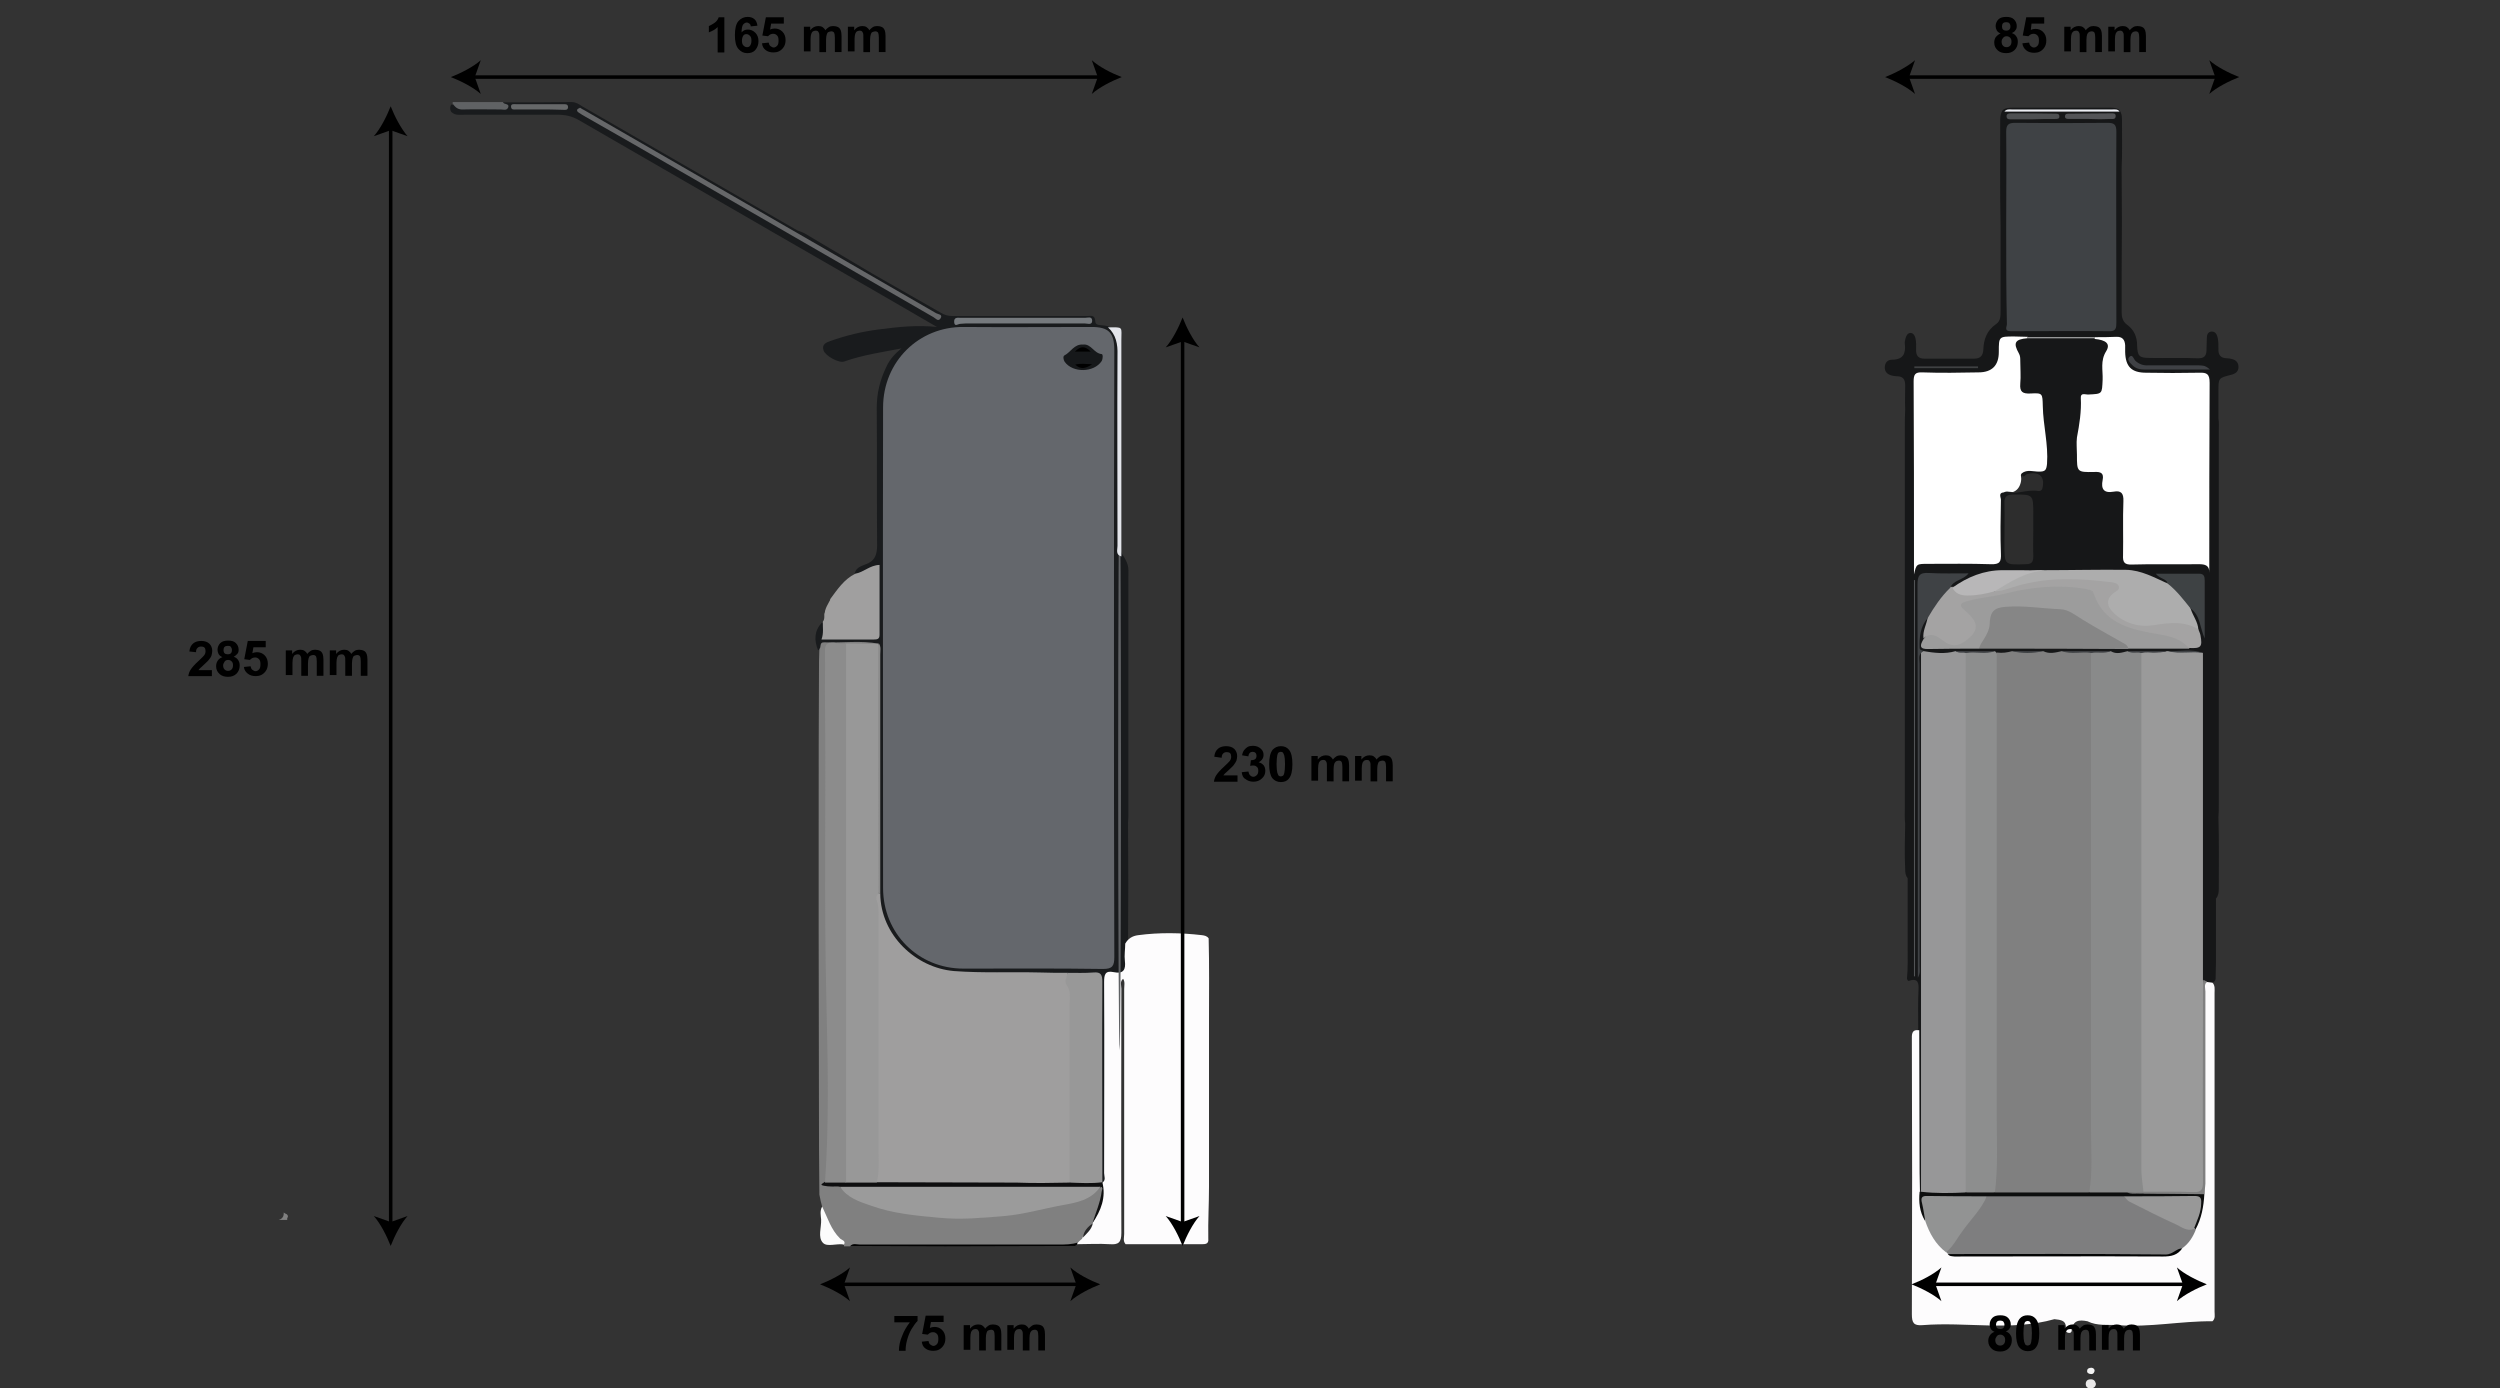 <?xml version="1.0" encoding="utf-8"?>
<!-- Generator: Adobe Illustrator 24.1.1, SVG Export Plug-In . SVG Version: 6.00 Build 0)  -->
<svg version="1.1" id="Layer_1" xmlns="http://www.w3.org/2000/svg" xmlns:xlink="http://www.w3.org/1999/xlink" x="0px" y="0px"
	 viewBox="0 0 710.3 394.4" style="enable-background:new 0 0 710.3 394.4;" xml:space="preserve">
<rect x="0" y="0" width="710.3" height="394.4" fill="#333333" stroke="none"/>
<style type="text/css">
	.st0{fill:#161718;}
	.st1{fill:#FDFCFD;}
	.st2{fill:#808080;}
	.st3{fill:#191B1D;}
	.st4{fill:#606264;}
	.st5{fill:#9A9A9A;}
	.st6{fill:#898A8A;}
	.st7{fill:#979798;}
	.st8{fill:#3F4245;}
	.st9{fill:#FFFFFF;}
	.st10{fill:#8D8E8E;}
	.st11{fill:#9C9C9C;}
	.st12{fill:#868686;}
	.st13{fill:#ADADAD;}
	.st14{fill:#A4A3A3;}
	.st15{fill:#2D2D2D;}
	.st16{fill:#3E4244;}
	.st17{fill:#B8B7B8;}
	.st18{fill:#0D0E0E;}
	.st19{fill:#525456;}
	.st20{fill:#3F4145;}
	.st21{fill:#4E5052;}
	.st22{fill:#535457;}
	.st23{fill:#3F4142;}
	.st24{fill:#ECEEF3;}
	.st25{fill:#B6B6B8;}
	.st26{fill:#7E7E7F;}
	.st27{fill:#929393;}
	.st28{fill:#040505;}
	.st29{fill:#020202;}
	.st30{fill:#FCFCFC;}
	.st31{fill:#E9E8E8;}
	.st32{fill:#F3F3F3;}
	.st33{fill:#64676C;}
	.st34{fill:#9F9E9E;}
	.st35{fill:#989898;}
	.st36{fill:#A09F9F;}
	.st37{fill:#666769;}
	.st38{fill:#5F6164;}
	.st39{fill:#E3E5EB;}
	.st40{fill:#767A7E;}
	.st41{fill:#8C8C8C;}
	.st42{fill:#666869;}
	.st43{fill:#A09F9E;}
	.st44{fill:#0E0E0F;}
	.st45{fill:#262627;}
	.st46{fill:#9B9B9B;}
	.st47{fill:#16181A;}
	.st48{fill:none;stroke:#000000;stroke-miterlimit:10;}
</style>
<g>
	<path class="st0" d="M542,268.7c0-6.4,0-12.8,0-19.2c-0.6-0.7-0.7-1.6-0.7-2.5c-0.2-4.3-0.1-8.7,0-13c-0.2-1.5-0.1-2.9-0.1-4.4
		c0-36,0-72.1,0-108.1c0-1.7,0-3.5,0.1-5.2c-0.1-2.3,0-4.6,0-6.8c0-1.7-0.6-2.6-2.4-2.6c-0.5,0-0.9-0.1-1.4-0.2c-1.2-0.3-2-1-2-2.3
		c0-1.3,0.8-2.2,2-2.2c3.3,0,4-1.8,3.7-4.5c-0.1-0.5,0.1-1.1,0.2-1.6c0.2-0.7,0.6-1.5,1.4-1.5c0.8,0,1.2,0.7,1.4,1.4
		c0.3,1.2,0.2,2.4,0.2,3.5c0,1.6,0.7,2.4,2.3,2.4c4.7,0,9.5,0,14.2,0c1.7,0,2.5-0.8,2.6-2.5c0.1-3,1-5.5,3.6-7.3
		c1.4-0.9,1.3-2.5,1.3-4c0-8,0-16,0-24.1c-0.2-9.9-0.1-19.9-0.1-29.8c0-1,0.1-2,0.7-2.9c0.8-0.7,1.9-0.7,2.9-0.7
		c9.2,0,18.4,0,27.6,0c0.9,0,1.8,0,2.6,0.6c0.9,1.1,0.8,2.4,0.8,3.6c0,4.3,0.1,8.7-0.1,13c0.1,10.1,0.1,20.2,0,30.3
		c0,3.5,0,7.1,0,10.6c0,1.4,0.3,2.7,1.6,3.6c2,1.5,2.8,3.5,2.8,5.9c0.1,3,0.6,3.5,3.6,3.5c4.6,0.1,9.1-0.1,13.7,0.1
		c1.6,0,2.3-0.5,2.4-2.1c0-1.2,0.1-2.4,0.1-3.5c0-1,0.2-1.9,1.4-2c1.1,0,1.5,0.9,1.7,1.8c0.2,1,0.2,2,0.2,3
		c-0.1,1.7,0.5,2.8,2.5,2.8c0.5,0,0.9,0.1,1.3,0.2c1.2,0.3,1.9,1,1.9,2.3c0,1.3-0.9,1.9-2.1,2.2c-3.6,0.9-3.6,0.9-3.6,4.7
		c0,2.5,0,5.1,0,7.7c0.2,1.2,0.1,2.4,0.1,3.6c0,35.3,0,70.6,0,106c0,1.3,0,2.5-0.1,3.8c0.2,6.7,0.1,13.5,0.1,20.2c0,1-0.1,2-0.8,2.8
		c0,6,0,12,0,18.1c0,1.6-0.1,3.2-0.1,4.8c-0.2,0.6-0.6,1-1.2,1.1c-0.6,0.1-1.2,0-1.8-0.2c-0.6-0.3-1.1-0.8-1.3-1.5
		c-0.4-1.6-0.3-3.3-0.3-4.9c0-27.4,0-54.8,0-82.2c0-1.4,0.1-2.7-0.2-4.1c-0.4-1-1.3-1.1-2.2-1c-2.1,0-4.3,0-6.4,0c-0.3,0-0.6,0-1,0
		c-3.4,0-6.9-0.1-10.3,0c-1.9,0.4-3.9,0.6-5.8,0c-4.3-0.2-8.5-0.1-12.8,0c-2.1,0.5-4.1,0.7-6.2,0c-2.7-0.2-5.3-0.1-8-0.1
		c-1.5,0.3-3.1,0.6-4.6,0.3c-0.5-0.1-0.9-0.3-1.4-0.3c-3.3-0.1-6.6-0.1-9.9,0c-3.4,0.6-6.7,0.8-10-0.4c-0.3-0.2-0.8-0.3-0.9-0.6
		c-0.4-3-0.4-5.9,1.1-8.6c0.2-0.4,0.6-0.6,1.1-0.6c1.3,2.2-0.5,4.2-0.4,6.3c-0.1,2,1.5,1.7,2.6,1.7c4.3,0.1,8.6,0,13,0
		c13.9-0.2,27.7-0.2,41.6,0c5.6-0.1,11.3-0.1,16.9,0c3.6-0.1,3.7-0.2,2.8-4.5c-0.3-1.4-0.9-2.7-1.4-4c-0.3-0.8-0.9-1.6,0.2-2.3
		c3.1,1.5,2.7,4.5,3.2,6.7c-0.8-4-0.4-8.6-0.4-13.2c0-1.9-0.9-2.5-2.7-2.5c-3.1,0-6.3,0.2-9.4-0.1c-0.4,0,0.1,0.5,0,0.1
		c0-0.1,0-0.2,0.2-0.1c1.2,0.3,2.5,0.5,2.1,2.3c-1.3,0.4-2.3-0.3-3.4-0.8c-3.6-1.7-7.4-2.4-11.4-2.4c-6.6,0-13.3,0-19.9,0
		c-4.2-0.2-8.3-0.1-12.5,0c-3.5,0.1-6.8,0.9-9.9,2.6c-1.3,0.7-2.6,1.8-4.2,1.7c-0.4-0.1-0.6-0.3-0.5-0.7c0.4-1.4,1.5-1.9,2.7-2.5
		c-2.8,0-5.5,0.1-8.3,0c-2,0-2.8,0.8-2.7,2.8c0.4,7.8-0.7,15.6-0.7,23.5c0.1,27.6,0,55.3,0,82.9c0,0.9,0,1.8,0,2.7
		c0-29.3,0-58.7,0-88c0-0.7-0.9-2.1,0.9-2.2c0.9,1.1,0.7,2.4,0.7,3.7c0,48.5,0,97,0,145.6c0,1.3,0.1,2.6-0.6,3.7
		c-0.3,0.3-0.6,0.4-1,0.2c-0.8-1.1-0.7-2.4-0.7-3.7c0-12.9,0-25.8,0-38.6c0-1.3-0.1-2.6,0.8-3.6c0-3.8-0.1-7.7,0.1-11.5
		c0.1-2.4-0.8-2.9-2.8-2.2c-0.3,0-0.4-0.4-0.5-0.6C542.1,275.2,542,271.9,542,268.7z"/>
	<path class="st1" d="M627,279c0.5,0.1,1.1,0.1,1.6,0.2c0.8,0.8,0.6,1.9,0.6,2.9c0,30.2,0,60.4,0,90.5c0,1,0.3,2-0.6,2.8
		c-8.9-0.1-17.8,1.8-26.8,1.1c-2.9-0.2-5.9,0.3-8.7-1.1c-2.4-0.5-4.2-0.3-4.5,2.7c0,0.4-0.4,0.7-0.8,0.6c-0.5,0-0.9-0.4-0.9-0.9
		c0.4-2.7-1.4-2.8-3.2-3c-12.4,3.5-25,0.7-37.5,1.7c-2.5,0.2-3-0.7-3-3.1c0.1-26,0.1-51.9,0-77.9c0-1.5-0.2-3.1,2.1-2.8
		c0,13.5,0.1,27,0.1,40.5c0,1.8,0.1,3.6,0.1,5.4c1,2.4,0.7,5.3,2,7.6c1.4,3.4,3.1,6.6,6.1,9c0.4,0.3,0.7,0.4,1.1,0.6
		c20.3,0.2,40.6,0,61,0.1c1.2,0,2.3-0.3,3.2-1.2c2-1.7,3.5-3.7,4.5-6.1c1.7-3.2,2.1-6.7,2.3-10.3c0-18.6,0-37.2,0-55.8
		C625.7,281.4,625.1,279.7,627,279z"/>
	<path class="st2" d="M81.6,346.1c0,0.2,0,0.3,0,0.5c-0.8,0-1.6,0-2.4,0c1-0.3,1.5-1,1.4-2.1c0.3,0.2,0.6,0.4,0.9,0.5
		C81.9,345.4,81.9,345.7,81.6,346.1z"/>
	<path class="st3" d="M228.6,66.3c6.4,3.8,12.8,7.6,19.2,11.4c6.4,3.7,13,7.4,19.4,11.1c1.1,0.7,2.2,1,3.6,1c12.7,0,25.3,0,38,0
		c1.1,0,2.3-0.5,2.4,1.5c0,1.3,1.6,1,2.6,1.2c0.7,0.1,1.3,0.2,1.9,0.7c2.4,1.8,2.7,4.3,2.7,7.1c0,17.8,0,35.6,0,53.4
		c0,1.3-0.3,2.7,0.6,4c0.6,0.9,1.1,1.8,1.4,2.8c0.3,1.1,0.2,2.2,0.2,3.3c0,22.7,0,45.4,0,68.1c0,0.6-0.1,1.3-0.1,1.9
		c0.1,11.5,0.1,23,0,34.4c0.1,1.9,0.1,3.8,0,5.7c-0.1,1.9-1,3.2-3,3.3c-2.7,0-3,1.6-3,3.7c0,17,0.1,33.9,0,50.9
		c0,1.5,0.7,3.4-1.3,4.3c-1.3-1.4-0.9-3.1-0.9-4.7c0-16.3,0-32.6,0-48.8c0-1,0-2,0-3c-0.1-1.5-0.8-2.1-2.2-2.2
		c-2.1-0.1-4.2,0.1-6.3-0.1c-9.1,0-18.2,0.1-27.3,0c-4.6-0.1-9.3-0.4-13.6-2.6c-8.6-4.4-13.4-11.2-13.5-21c0-22,0-44,0-65.9
		c0-1.3,0.3-2.6-0.5-3.7c-0.4-0.4-0.8-0.8-1.4-0.8c-4.1-0.1-8.2,0-12.3,0c-1.2,0-1.5,1.7-2.8,1.4c-1.1-2.8-1.1-5.4,1.1-7.8
		c0.5,0.3,0.8,0.8,0.8,1.3c-0.4,2.8,1.3,3,3.4,2.9c2.9-0.1,5.8-0.1,8.7,0c1.9,0,2.9-0.5,2.8-2.6c-0.1-4.7,0-9.5,0-14.2
		c0-2.4-0.4-2.5-2.6-1.7c-1.2,0.5-2.3,1.6-3.8,0.6c0.2-1.8,1.7-2.3,3-2.8c2.7-0.9,3.4-2.7,3.4-5.4c-0.1-13,0-26.1-0.1-39.1
		c0-4.1,0.9-7.9,2.7-11.6c1-2.3,2.7-4,4.3-5.3c-5.1,1-10.8,1.8-16.2,3.7c-1.5,0.6-5.4-1.6-5.9-3.1c-0.6-1.7,0.7-2.3,1.9-2.7
		c4.5-1.6,9.1-2.7,13.8-3.3c5.4-0.7,10.8-1.3,16.5-0.7c-20.6-12-41.3-23.8-61.8-35.7c-13.3-7.7-26.7-15.4-40-23.1
		c-1.9-1.1-3.8-1.5-6-1.5c-8.8,0-17.5,0-26.3,0c-1.3,0-2.8,0.3-3.9-0.8c-0.4-0.7-0.4-1.4,0-2.1c4.1,1.3,8.3,0.7,12.5,0.8
		c1,0,2.1,0.1,2-1.4c6.6,0,13.1,0,19.7-0.1c1.2,0,2.1,0.6,3,1.2c20.4,11.8,40.8,23.5,61.2,35.3C227.3,65.7,228,66,228.6,66.3z"/>
	<path class="st4" d="M142.9,29c0.2,0.8,1.9,0.3,1.5,1.5c-0.4,1-1.4,0.6-2.1,0.6c-3.5,0-7.1-0.1-10.6,0c-1.5,0.1-2.3-0.5-3-1.6
		c-0.1-0.1-0.2-0.2-0.1-0.3c0-0.1,0.1-0.2,0.1-0.2C133.4,29,138.1,29,142.9,29z"/>
	<path class="st2" d="M580.5,185c1.8,0.9,3.5,0.4,5.3,0c2,0.4,4,0.1,6,0.2c0.9,0.1,1.8-0.3,2.6,0.4c0.7,1.2,0.6,2.5,0.6,3.7
		c0,47.8,0,95.7,0,143.5c0,2,0,4-1.2,5.8c-0.7,0.7-1.6,0.8-2.5,0.8c-7.4,0.1-14.8,0.1-22.2,0c-0.9,0-1.8,0-2.5-0.7
		c-0.5-0.7-0.5-1.5-0.4-2.4c0.5-4.4,0.3-8.7,0.3-13.1c0-44.2,0-88.4,0-132.6c0-1.8-0.5-3.7,0.9-5.2c1.5,0.2,2.9,0,4.3-0.4
		C574.6,185.4,577.5,185.3,580.5,185z"/>
	<path class="st5" d="M615.6,185c0.1,0,0.3,0,0.4,0c3.3,0.7,6.7-0.3,9.9,0.5c0,31,0,62,0,93c0.4,0.8,0.2,1.6,0.2,2.4
		c0,18.4,0,36.9,0,55.3c0,3.1-0.2,3.3-3.2,3.3c-3.7,0.1-7.5,0-11.2,0c-1,0-2,0.1-2.9-0.6c-1.5-2.6-1.4-5.4-1.4-8.2
		c0-39.1,0-78.3,0-117.4c0-7.8,0-15.7,0-23.5c0-1.4-0.1-2.7,0.5-4c1.4-1.1,3.1-0.3,4.6-0.5C613.6,185.1,614.6,185.4,615.6,185z"/>
	<path class="st6" d="M608.4,185.5c0,48.9,0,97.8,0,146.6c0,2.2,0.4,4.3,0.6,6.5c-1.3,1.4-3,0.7-4.5,0.9c-2.6,0-5.2,0-7.8,0
		c-1.1,0-2.2,0.1-3.1-0.7c1-6,0.5-12,0.5-18c0-45.1,0-90.2,0-135.3c1.8-0.7,3.7,0.1,5.6-0.5c1.6,1,3.2,0.4,4.8,0
		C605.7,185.6,607.1,184.8,608.4,185.5z"/>
	<path class="st7" d="M546.5,185c3,0.5,6.1,0.9,9.1,0c1,0.6,2.5-0.4,3.3,0.9c0.6,1.3,0.4,2.7,0.4,4.1c0,48.1,0,96.2,0,144.2
		c0,1.4,0.2,2.9-0.5,4.3c-1.4,1.6-3.4,1-5.1,1c-2.6,0-5.4,0.7-7.9-0.8c0-51.1,0-102.2,0-153.3C546,185.2,546.3,185.1,546.5,185z"/>
	<path class="st8" d="M570,64.8c0-9.1,0.1-18.2,0-27.4c0-1.9,0.6-2.5,2.5-2.5c8.8,0.1,17.5,0.1,26.3,0c1.9,0,2.5,0.5,2.5,2.5
		c-0.1,18.1,0,36.1,0,54.2c0,1.6-0.1,2.6-2.1,2.5c-9.3-0.1-18.6,0-27.9,0c-2,0-1.1-1.3-1.1-2C570,83,570,73.9,570,64.8z"/>
	<path class="st9" d="M595.2,95.8c2,0,4,0,6-0.1c1.8-0.1,2.5,0.8,2.6,2.4c0,0.6,0,1.3,0,1.9c0.1,4.2,1.8,5.9,6,5.9
		c5,0.1,10,0.1,15,0c2.3-0.1,3,0.4,3,2.9c-0.1,18-0.1,35.9-0.1,54c0.1-2.2-1.2-2.5-3-2.5c-6.3,0.1-12.6-0.1-18.9,0.1
		c-2.3,0.1-2.7-0.7-2.6-2.7c0.1-5.1-0.1-10.2,0.1-15.3c0.1-2.3-0.7-3.1-2.8-2.7c-2.8,0.5-3.6-0.8-3.1-3.3c0.4-2-0.5-2.4-2.4-2.3
		c-4.9,0.1-4.9,0-4.9-4.9c0-1.6-0.2-3.3,0-4.9c0.7-3.7,1.3-7.4,1.1-11.2c-0.1-1.6,1.2-1,2-1c4.2-0.2,4-0.1,4.2-4.2
		c0.1-2.7-0.7-5.4,1-8.1c1.3-2.1,0-3.2-3.3-3.5C595.2,96,595.2,95.9,595.2,95.8z"/>
	<path class="st9" d="M576,96.1c-3.5,0.3-4.1,1.3-2.4,4.3c0.4,0.7,0.4,1.4,0.4,2.1c0,2.2,0.2,4.4,0,6.5c-0.2,2.4,0.7,2.9,2.9,2.8
		c3.5-0.2,3.4,0,3.5,3.6c0.1,5.5,1.6,10.8,1.2,16.4c-0.2,1.8-0.5,2.2-2.3,2.2c-1.6,0-3.4-0.7-4.9,0.5c-0.1,0.2-0.3,0.4-0.2,0.7
		c0.9,3.8,0.1,5-3.6,4.5c-0.4-0.1-0.9,0-1.3,0.2c-1.6,0.1-0.8,1.4-0.8,2.1c-0.1,5.1-0.2,10.2,0,15.3c0.1,2.3-0.3,3.1-2.9,3
		c-5.9-0.2-11.9-0.1-17.8-0.1c-3.3,0-3.3,0-4,3c0-0.8,0-1.5,0-2.3c0-17.5,0-35-0.1-52.5c0-2,0.4-2.7,2.5-2.6
		c5.3,0.2,10.6,0.1,15.9,0c3.9,0,5.8-2,5.8-5.8c0-4.4,0-4.4,4.4-4.4c1.3,0,2.5,0.1,3.8,0.1C576,95.9,576,96,576,96.1z"/>
	<path class="st10" d="M558.5,338.8c0-51.1,0-102.2,0-153.3c2.7-0.7,5.5,0.2,8.3-0.5c0.2,0.2,0.3,0.3,0.5,0.5c0,43.8,0,87.7,0,131.5
		c0,7.3,0.4,14.6-0.5,21.8C564,339.9,561.3,339.9,558.5,338.8z"/>
	<path class="st11" d="M622,184.3c-5.8,0-11.7,0-17.5,0c-5-3-10.2-5.6-15.1-8.8c-2.2-1.4-4.6-2-7.2-2c-3.7,0-7.4-0.7-11.1-0.5
		c-3.9,0.2-4.6,0.9-5.2,4.7c-0.4,2.6-1.6,4.8-3.6,6.6c-4.8,0-9.6,0-14.4,0.1c-2.7,0.1-2.4-1.1-1.4-2.8c2.1-2.5,2.4-2.5,5.1-0.6
		c3.2,2.2,5.7,1.9,7.9-0.9c1.2-1.5,1.4-2.9-0.1-4.4c-0.2-0.2-0.4-0.4-0.6-0.6c-3.1-3.4-2.9-4.5,1.6-5.3c8.5-1.5,16.8-4.2,25.6-3.8
		c0.9,0,1.8,0.1,2.7,0.1c3.8,0.2,6.4,1.4,8.3,5.3c2.6,5.2,8.1,6.7,13.5,7.7c3.1,0.6,6.4,0.8,9.2,2.5
		C620.9,182.3,622.2,182.8,622,184.3z"/>
	<path class="st12" d="M562.3,184.3c0.2-1,0.8-1.8,1.3-2.6c0.8-1.3,1.6-2.7,1.7-4.3c0.1-3.6,1.2-4.8,4.7-5
		c5.2-0.4,10.3,0.5,15.5,0.7c2.3,0.1,4.3,1.8,6.3,3c3.6,2.2,7.4,4.3,11.1,6.4c0.8,0.4,1.7,0.8,1.8,1.9
		C590.5,184.3,576.4,184.3,562.3,184.3z"/>
	<path class="st13" d="M622.4,172.9c0.6,2,2.1,3.8,2.2,6c-0.9,0.7-1.8,0.3-2.5-0.1c-2.3-1.4-4.6-1.3-7.1-0.7
		c-4.2,1.1-8.3,0.5-12.2-1.4c-1.7-0.9-3.2-2.1-4-4c-0.6-1.5-0.5-2.8,0.5-4.1c1.6-2,1.5-2.3-1.2-2.6c-8.7-1-17.4-1.1-26,1.4
		c-1.7,0.5-3.4,1.4-5.3,0.8c-0.8-1.1,0.3-1.4,0.9-1.8c4-2.7,8.1-4.7,13.1-4.4c7.8,0,15.5-0.2,23.3-0.1c4.3,0.1,8,2.2,11.8,3.9
		C619.3,167.2,621.3,169.7,622.4,172.9z"/>
	<path class="st14" d="M566.7,168c2.2,0,4.2-0.9,6.3-1.5c8.8-2.6,17.8-2.2,26.7-1.1c0.8,0.1,2,0.2,2.3,1.2c0.3,1.1-0.9,1.4-1.6,2
		c-1.9,1.5-2,3.5,0.1,5.5c3.2,3.1,7.4,4.2,11.6,3.5c4.4-0.7,8.5-1.2,12.5,1.2c0.2,0.6,0.5,1.1,0.6,1.7c0.6,3.3,0.2,3.8-3.3,3.6
		c-2.9-3.3-7-3.6-10.9-4.3c-6.9-1.3-13.3-3.3-16-10.8c-0.4-1.2-1.5-1.5-2.6-1.7c-7.7-1.3-15.4-0.5-22.9,1.4
		c-3.6,0.9-7.3,1.1-10.9,2.2c-1.7,0.5-2,1.1-0.6,2.3c0.6,0.5,1,1,1.6,1.5c2.5,2.5,2.3,4.6-0.4,6.8c-2.6,2.2-4.6,2.5-7.3,0.4
		c-1.9-1.5-3.5-2.2-5.4-0.5c-0.3-2.1,0.9-4,1.2-6c0.8-3.8,2.9-6.7,6.4-8.6c0.2,0,0.4,0,0.6,0c3,1.7,6.2,1.7,9.4,0.9
		C565,167.7,565.9,167.3,566.7,168z"/>
	<path class="st15" d="M577.7,150.4c0,2.5-0.1,5.1,0,7.6c0,1.5-0.3,2.3-2.1,2.3c-6.2,0.2-6.1,0.3-6.1-5.9c0-3.8,0.1-7.6,0-11.4
		c-0.1-1.9,0.7-2.5,2.5-2.5c5.7,0,5.7-0.1,5.7,5.7C577.7,147.7,577.7,149,577.7,150.4z"/>
	<path class="st8" d="M554.1,167c-2.6,2.5-4.6,5.5-6.4,8.6c-2.1,2.4-2.4,5.4-2.3,8.4c0,0.7,0.6,0.8,1.1,0.9
		c-0.2,0.2-0.4,0.3-0.6,0.5c-0.9,0.9-0.5,2.1-0.5,3.1c0,28.6,0,57.3,0,85.9c0,1,0.3,2-0.5,3.4c0-1.4,0-2.3,0-3.2
		c0-36.1,0-72.2-0.1-108.4c0-2.6,0.5-3.6,3.3-3.4c3.6,0.2,7.3,0.1,11.2,0.1C557.8,164.9,555,164.7,554.1,167z"/>
	<path class="st16" d="M622.4,172.9c-2-2.5-3.9-5-6.4-7c-0.5-1.6-2.4-1.4-3.5-2.9c4.3,0,8.3,0,12.3,0c1.4,0,1.6,0.8,1.6,1.9
		c0,5.3,0,10.7,0,16.5C625,178.3,625.2,174.9,622.4,172.9z"/>
	<path class="st17" d="M566.7,168c-2.5,0.7-5,1.2-7.7,1.2c-1.9,0-3.4-0.5-4.3-2.2c4.3-3.1,9-5,14.3-5c4,0,8,0,12,0.1
		C575.5,162.4,571.2,165.3,566.7,168z"/>
	<path class="st18" d="M558.5,338.8c2.7,0,5.5,0,8.2,0c8.9,0,17.9,0,26.8,0c3.6,0,7.2,0,10.8,0c6.3,0.5,12.7,0.1,19.1,0.2
		c1,0,2-0.3,2.9,0.3c-0.2,3.5-0.8,6.9-2.5,10c-0.3-0.2-0.5-0.4-0.6-0.8c-0.2-1.6,0.7-3,0.9-4.5c0.5-2.7,0.1-3.4-2.6-3.4
		c-6.2,0-12.4-0.1-18.5,0c-12.7,0-25.4,0.1-38.2,0c-5.1,0-10.1,0-15.2,0c-2.6,0-2.8,0.3-2.4,2.9c0.2,1.1,0.6,2.3-0.3,3.3
		c-1.5-2.5-1.8-5.3-1.5-8.2c0.1,0,0.3,0,0.4,0C550.1,339.1,554.3,339,558.5,338.8z"/>
	<path class="st19" d="M543.8,277.4c0-37.5,0-75.1,0-112.6c0.1,0,0.2,0,0.3,0c0,37.5,0,75.1,0,112.6
		C544,277.4,543.9,277.4,543.8,277.4z"/>
	<path class="st2" d="M626.4,339.3c-6.3-0.1-12.5-0.1-18.8-0.2c-1.1,0-2.2,0.2-3.2-0.3c1.5-0.1,3.1-0.1,4.6-0.2
		c4.7,0,9.5-0.1,14.2,0.1c2.3,0.1,2.7-0.8,2.7-2.8c-0.1-18,0-35.9,0-53.9c0-1.2,0-2.4,0.1-3.6c0.4,0.2,0.7,0.3,1.1,0.5
		c-1,0.8-0.5,1.9-0.5,2.8c0,18.2,0,36.4,0,54.6C626.5,337.3,626.4,338.3,626.4,339.3z"/>
	<path class="st15" d="M569.2,140c4.1,0.5,5.2-1.9,5.2-5.4c0.4,1.6,1.1,0.2,1.5,0.1c3.3-0.8,5,0.5,4.5,3.5c-0.1,0.9-0.5,1.4-1.3,1.3
		C575.8,139,572.6,140.6,569.2,140z"/>
	<path class="st20" d="M627.9,105c-3.3,0-5.9,0-8.5,0c-3.4,0-6.7,0-10.1,0c-1.3,0-2.6-0.3-3.5-1.3c-0.6-0.6-1.6-1.5-0.8-2.3
		c0.9-0.9,1.2,0.6,1.7,1.1c1.1,1,2.3,1.4,3.7,1.3c4.7,0,9.5,0,14.2,0C625.5,103.9,626.4,103.6,627.9,105z"/>
	<path class="st21" d="M577.5,33.9c-2,0-4,0-6,0c-0.6,0-1.4,0.1-1.4-0.9c0-0.7,0.7-0.8,1.2-0.8c4.3,0,8.5,0,12.8,0.1
		c0.5,0,1,0.1,1,0.7c0.1,0.8-0.6,0.8-1.1,0.8C581.9,33.8,579.7,33.8,577.5,33.9C577.5,33.8,577.5,33.9,577.5,33.9z"/>
	<path class="st22" d="M593.6,33.8c-1.9,0-3.8,0-5.7,0c-0.5,0-1.2,0-1.2-0.7c0-0.8,0.6-0.8,1.1-0.8c4,0,8-0.1,12-0.1
		c0.6,0,1.4-0.1,1.3,0.9c-0.1,0.9-0.9,0.7-1.5,0.7C597.6,33.9,595.6,33.9,593.6,33.8C593.6,33.9,593.6,33.8,593.6,33.8z"/>
	<path class="st23" d="M543.9,104.1c6,0,12.1,0,18.1,0c0,0.2,0,0.4,0,0.5c-6,0-12.1,0-18.1,0C543.9,104.5,543.9,104.3,543.9,104.1z"
		/>
	<path class="st24" d="M569.5,31.7c0.6-0.8,1.5-0.6,2.2-0.6c9.4,0,18.9,0,28.3,0c0.8,0,1.7-0.2,2.2,0.6
		C591.4,31.7,580.4,31.7,569.5,31.7z"/>
	<path class="st25" d="M576,96.1c0-0.1,0-0.2,0-0.3c6.4,0,12.8,0,19.2,0c0,0.1,0,0.2,0,0.3C588.8,96.1,582.4,96.1,576,96.1z"/>
	<path class="st8" d="M599.7,185c-1.8,0.8-3.7,0.2-5.6,0.5c-2.8-0.4-5.6,0.5-8.3-0.5C590.4,185,595.1,185,599.7,185z"/>
	<path class="st8" d="M566.8,185c-2.7,1-5.5,0.1-8.3,0.5c-0.9-0.2-2,0.2-2.8-0.5C559.4,185,563.1,185,566.8,185z"/>
	<path class="st8" d="M608.4,185.5c-1.3-0.3-2.7,0.3-3.9-0.5c3.7,0,7.4,0,11.1,0C613.2,185.8,610.7,185.1,608.4,185.5z"/>
	<path class="st8" d="M625.9,185.5c-3.3-0.5-6.7,0.4-9.9-0.5C619.3,185.1,622.6,184.3,625.9,185.5z"/>
	<path class="st8" d="M580.5,185c-3,0.7-6,0.7-8.9,0C574.6,185,577.5,185,580.5,185z"/>
	<path class="st26" d="M564.5,339.9c13,0,26,0,39,0c6.5,3.3,13,6.8,19.9,9.3c0.2-0.1,0.3-0.1,0.5,0.1c-0.8,2.1-2,4-3.8,5.3
		c-1.8,1.8-4.1,2-6.5,1.9c-19.4-0.1-38.8-0.1-58.3,0c-0.6,0-1.3,0.1-1.9-0.3c-0.2-0.2-0.3-0.3-0.5-0.5c0.2-1.8,1.7-2.9,2.7-4.3
		C558.5,347.5,561.2,343.5,564.5,339.9z"/>
	<path class="st27" d="M564.5,339.9c-1.6,3.7-4.5,6.5-6.8,9.7c-1.6,2.1-2.7,4.5-4.8,6.2c-3-2.3-4.7-5.4-5.9-8.9
		c-0.3-1.7-0.5-3.3-0.9-5c-0.4-1.5-0.2-2.2,1.6-2.1C553.3,339.9,558.9,339.9,564.5,339.9z"/>
	<path class="st28" d="M553.4,356.3c20.7,0,41.3-0.1,62,0.1c2,0,2.9-1.7,4.6-1.7c-1.3,1.9-3.1,2.3-5.4,2.3c-19.8-0.1-39.6,0-59.3,0
		C554.6,356.9,553.9,357,553.4,356.3z"/>
	<path class="st1" d="M313.2,336c1.1-0.7,0.5-1.8,0.5-2.7c0-18.1,0.1-36.2,0-54.3c0-2.1,0.3-3.3,2.7-2.8c2.8,0.6,3.5-0.7,3.2-3.2
		c-0.2-1.6,0.1-3.3,0.1-4.9c0.8-1.4,2-2.2,3.7-2.4c6-0.8,12.1-0.7,18.1,0c0.7,0.1,1.4,0.2,1.9,0.9c0.2,7.6,0.1,15.3,0.1,22.9
		c0,15.9,0,31.8,0,47.7c0,4.9-0.3,9.8-0.2,14.7c0.2,1.7-1,1.6-2.1,1.6c-7.1,0-14.2,0-21.4,0c-0.8-0.9-0.4-1.9-0.4-2.9
		c0-23.2,0-46.4,0-69.6c0-1,0.3-2-0.3-2.9c-1,0.8-0.5,1.9-0.5,2.8c0,23.1-0.1,46.3,0,69.4c0,2.7-0.8,3.4-3.3,3.2
		c-3.1-0.2-6.2,0-9.3,0c-0.2-0.2-0.3-0.4-0.2-0.6c0.4-0.8,1-1.3,1.6-2c1.1-1,1.9-2.1,2.5-3.4c0.1-0.2,0.2-0.4,0.4-0.6
		c1.8-3.3,2.8-6.7,2.6-10.5C313.1,336.3,313.1,336.2,313.2,336z"/>
	<path class="st29" d="M305.4,354c-12.3,0-24.6,0.1-36.9,0.1c-9,0-18-0.1-27.1-0.1c0.3-1.5,1.6-1.3,2.6-1.3c2.1-0.1,4.2,0,6.3-0.1
		c17.9-0.1,35.9,0.2,53.8-0.1c0.7,0,1.5-0.1,2.1,0.5c-0.1,0.2-0.1,0.4-0.2,0.6C305.9,353.7,305.7,353.8,305.4,354z"/>
	<path class="st2" d="M306.3,353c-1.8,0.6-3.7,0.6-5.6,0.6c-18.8,0-37.6,0-56.4,0c-0.9,0-2-0.5-2.8,0.5c-0.6,0-1.1,0-1.7,0
		c0-0.1,0-0.2,0-0.4c-2.9-2.4-4.7-5.5-6-8.9c-0.2-0.6-0.4-1.2-0.2-1.9c-0.3-1.2-0.6-2.3-0.8-3.5c0-4.5-0.1-8.9-0.1-13.4
		c0-20.4-0.1-40.7-0.1-61.1c0-10,0-20.1,0-30.1c0-15.6,0-31.3,0.1-46.9c0-1.2,0.1-2.4,0.1-3.5c0.6-0.5-0.1-2,1.4-1.9
		c5.2,0.2,10.4-0.6,15.5,0.4c-0.1,0.1-0.2,0.2-0.4,0.4c-3,1-6.1,0.3-9.2,0.5c-4.9,0.3-4.9,0.3-4.9,5.2c0,29.5-0.4,59.1,0.1,88.6
		c0.3,17.2,0.2,34.4,0.4,51.7c0,2.1,0.1,4.2-0.7,6.2c0.2,0.4-1.2,1.1,0.2,1.2c1.2,0.1,2.5-0.1,3.6,0.6c4.7,4.1,10.4,5.9,16.4,7
		c14,2.5,27.9,2.3,41.7-1.4c0.7-0.2,1.4-0.3,2.1-0.4c4.9-0.6,9.4-2.1,13.3-5.2c1.3,0.1,0.9,1.1,0.8,1.8c-0.5,3.1-1.2,6.1-2.9,8.8
		l0,0c-0.8,1.4-2.1,2.6-2.8,4.1C307.2,352.1,306.8,352.5,306.3,353z"/>
	<path class="st30" d="M233.6,342.8c1.5,3.1,2.5,6.6,5.1,9.1c0.4,0.4,1.7,0.6,1.1,1.7c-2.1-0.4-4.8,0.8-6-0.5
		c-1.5-1.6-0.4-4.3-0.5-6.6C233.2,345.3,232.9,344,233.6,342.8z"/>
	<path class="st31" d="M595.5,393.2c-0.1,0.8-0.6,1.2-1.4,1.3c-0.9,0-1.5-0.4-1.5-1.3c0-0.8,0.5-1.3,1.3-1.3
		C594.8,391.8,595.3,392.3,595.5,393.2z"/>
	<path class="st32" d="M594.2,390.4c-0.8,0-1.3-0.4-1.2-0.9c0-0.7,0.6-0.9,1.3-0.9c0.5,0.1,0.9,0.4,0.8,1
		C594.9,390.3,594.5,390.4,594.2,390.4z"/>
	<path class="st33" d="M316.5,185.5c0,28.8,0,57.6,0.1,86.4c0,2.5-0.5,3.4-3.2,3.4c-13.2-0.2-26.5-0.1-39.7-0.1
		c-12.8,0-22.8-10-22.8-22.9c0-45.5-0.1-91,0-136.5c0-13.2,10.3-23,22.8-22.9c12.1,0.1,24.3,0,36.4,0c4.9,0,6.5,1.6,6.5,6.6
		C316.5,128.2,316.5,156.8,316.5,185.5C316.5,185.5,316.5,185.5,316.5,185.5z"/>
	<path class="st34" d="M250.1,253.9c0.1,11.8,10.1,21.1,21,22c8.1,0.6,16.2,0.2,24.3,0.4c2.6,0.1,5.3,0.1,7.9,0.1
		c0.6,2.6,1.4,5.2,1.4,8c0,15.9,0,31.9,0,47.8c0,1.4,0.1,2.8-0.8,3.9c-1,0.8-2.3,0.6-3.4,0.6c-16,0-32,0-48,0
		c-1.2,0-2.4,0.2-3.4-0.6c-0.6-0.7-0.5-1.5-0.5-2.3c0.4-24.7,0.1-49.4,0.2-74.1c0-1.9-1.1-4,0.3-5.8
		C249.4,253.7,249.7,253.7,250.1,253.9z"/>
	<path class="st35" d="M303.9,336c0-16.9,0-33.8,0-50.7c0-1.9,0.4-3.8-0.9-5.5c-0.7-1,0.2-2.3,0.3-3.4c2.5,0,4.9,0.1,7.4-0.1
		c2.1-0.2,2.5,0.7,2.5,2.6c-0.1,16.3,0,32.6,0,49c0,2.7,0,5.5,0,8.2c0,0,0-0.1,0-0.1C310.1,337.4,307,337.1,303.9,336z"/>
	<path class="st36" d="M233.8,176.6c0.5-0.6,0.4-1.3,0.4-2c0.4-1.5,1.7-2.7,1.7-4.4c2-2.7,3.9-5.6,7.1-7.2c2.4-0.4,4.1-2.4,6.9-2.5
		c0,6.6,0,13.2,0,19.9c0,1.2-0.7,1.3-1.6,1.3c-4.9,0-9.8,0-14.9,0C234.1,179.8,233.7,178.2,233.8,176.6z"/>
	<path class="st37" d="M164.8,30.6c0.4,0.3,0.8,0.5,1.2,0.7c23.6,13.6,47.3,27.3,70.9,40.9c9.7,5.6,19.4,11.2,29.1,16.8
		c0.5,0.3,2,0.3,1.2,1.5c-0.7,1-1.4-0.1-2-0.4c-24.1-13.9-48.2-27.8-72.3-41.7c-8.8-5.1-17.7-10.2-26.5-15.2
		c-0.7-0.4-1.4-0.8-2.1-1.3c-0.3-0.2-0.5-0.6-0.2-0.9C164.3,30.8,164.6,30.8,164.8,30.6z"/>
	<ellipse class="st38" cx="318.1" cy="218.4" rx="0.4" ry="80"/>
	<path class="st39" d="M314.8,93c4.5,0,3.8-0.3,3.8,3.7c0,20.5,0,40.9,0,61.4c-1.7-0.5-1.1-1.9-1.1-3c0-18.1-0.1-36.2,0-54.3
		C317.6,97.8,317.1,95.1,314.8,93z"/>
	<path class="st40" d="M290.8,90.3c5.8,0,11.7,0,17.5,0c0.7,0,1.9-0.5,2,0.7c0.1,1.5-1.3,0.9-2.1,0.9c-10.9,0-21.7,0-32.6,0
		c-0.9,0-1.8,0-2.7,0.1c-0.7,0-1.7,1-1.8-0.5c-0.1-1.5,1.1-1.2,1.9-1.2c5.1,0,10.2,0,15.3,0C289.1,90.3,289.9,90.3,290.8,90.3z"/>
	<path class="st41" d="M250.1,253.9c-0.1,0-0.3,0-0.4,0c-1-1-0.9-2.4-0.9-3.6c0-21.2,0-42.5,0-63.7c0-1.3-0.1-2.6,0.8-3.6
		c0,0,0.1-0.2,0.1-0.2c0.7,1,0.4,2.1,0.4,3.2C250.1,208.6,250.1,231.2,250.1,253.9z"/>
	<path class="st42" d="M153.3,31.1c-2.2,0-4.4,0-6.6,0c-0.6,0-1.4,0.2-1.5-0.7c-0.1-1,0.8-0.8,1.4-0.8c4.5,0,8.9,0,13.4,0
		c0.6,0,1.4-0.1,1.4,0.9c-0.1,0.9-0.9,0.7-1.5,0.7C157.6,31.1,155.4,31.1,153.3,31.1z"/>
	<path class="st35" d="M623.3,349.2c-2,0.7-3.5-0.6-5-1.3c-4.5-2-8.9-4.3-13.3-6.5c-0.6-0.3-1-1-1.5-1.5c6.7,0,13.3,0,20-0.1
		c1.6,0,2,0.5,1.9,2C625.4,344.5,624.2,346.8,623.3,349.2z"/>
	<path class="st43" d="M236,170.2c0.6,1.9-0.7,3.1-1.7,4.4C234.3,172.9,235.3,171.6,236,170.2z"/>
	<path class="st44" d="M303.9,336c3.1,0.1,6.2,0.3,9.3-0.1c1.1,4.3-0.4,8.1-2.8,11.6c0.9-2.9,2.2-5.8,2.6-8.9
		c0.1-0.6,0.5-1.2-0.5-1.5c-1.2,0.7-2.6,0.8-4,0.8c-22,0-44,0-65.9,0c-1.4,0-2.7,0-4-0.8c-1.5,0-3.1,0.1-4.5-0.2
		c-1.5-0.3-0.2-0.7,0.1-1c1.9-1.4,4-0.7,6.1-0.8c2.9,0.2,5.9-0.8,8.7,0.8c13.3,0,26.5,0.1,39.8,0.1
		C293.9,336.2,298.9,336.1,303.9,336z"/>
	<path class="st45" d="M307.7,351.6c0.2-1.9,1.4-3,2.8-4.1C310.2,349.3,308.8,350.4,307.7,351.6z"/>
	<path class="st35" d="M249.1,336c-2.9,0-5.8,0-8.8,0c-1.2-1.5-0.9-3.3-0.9-5c0-30.9,0-61.8,0-92.7c0-16.9,0-33.9,0-50.8
		c0-1.6-0.3-3.3,0.9-4.7c3.1,0,6.1,0.1,9.2,0.1c0,23.7,0,47.3,0.1,71c-0.8,0.6-0.7,1.5-0.4,2.3c0.5,1.4,0.4,2.9,0.4,4.3
		c0,22.4,0,44.8,0,67.2C249.7,330.5,249.8,333.3,249.1,336z"/>
	<path class="st41" d="M240.4,182.8c0,18.1,0,36.3,0,54.4c0,32.9,0,65.8,0,98.8c-2,0-4,0-6,0c1.2-17.1,0.8-34.3,0.4-51.4
		c-0.7-28.5-0.1-57.1-0.4-85.6c-0.1-4.6,0.1-9.1,0-13.7c-0.1-2,0.4-2.9,2.6-2.7C238,182.9,239.2,182.8,240.4,182.8z"/>
	<path class="st46" d="M238.7,337.2c24.6,0,49.2,0,73.9,0c-2.6,3.8-6.8,4.5-10.7,5.2c-5.5,1-10.9,2.6-16.5,3.1
		c-6.1,0.5-12.2,1.1-18.4,0.5c-6.7-0.6-13.4-1.2-19.7-3.5C244.1,341.4,240.7,340.3,238.7,337.2z"/>
	<path class="st47" d="M307.7,97.9c2.3-0.3,3.1,2.5,5.3,2.7c0.4,0,0.4,1.3,0,2c-2.2,3.3-8.2,3.4-10.5,0.2c-0.4-0.6-0.5-1.6-0.1-1.8
		C304.2,100.1,305.2,97.7,307.7,97.9z"/>
	<path d="M305.4,99.9c1.7-1.7,2.9-1.6,4.5,0C308.3,99.9,307.1,99.9,305.4,99.9z"/>
	<path d="M305.5,103.6c1.5-0.4,2.8-0.2,4.8-0.1C308.3,104.8,307,105,305.5,103.6z"/>
	<g>
		<line class="st48" x1="111" y1="36.2" x2="111" y2="348"/>
		<g>
			<path d="M111,30.2c-1.1,2.8-2.9,6.4-4.8,8.5L111,37l4.8,1.7C113.9,36.5,112.1,33,111,30.2z"/>
		</g>
		<g>
			<path d="M111,354c-1.1-2.8-2.9-6.4-4.8-8.5l4.8,1.7l4.8-1.7C113.9,347.6,112.1,351.2,111,354z"/>
		</g>
	</g>
	<g>
		<line class="st48" x1="239" y1="364.9" x2="306.6" y2="364.9"/>
		<g>
			<path d="M233,364.9c2.8,1.1,6.4,2.9,8.5,4.8l-1.7-4.8l1.7-4.8C239.4,362,235.8,363.8,233,364.9z"/>
		</g>
		<g>
			<path d="M312.6,364.9c-2.8,1.1-6.4,2.9-8.5,4.8l1.7-4.8l-1.7-4.8C306.2,362,309.7,363.8,312.6,364.9z"/>
		</g>
	</g>
	<g>
		<line class="st48" x1="336" y1="96.2" x2="336" y2="348"/>
		<g>
			<path d="M336,90.2c-1.1,2.8-2.9,6.4-4.8,8.5L336,97l4.8,1.7C338.9,96.6,337.1,93,336,90.2z"/>
		</g>
		<g>
			<path d="M336,354c-1.1-2.8-2.9-6.4-4.8-8.5l4.8,1.7l4.8-1.7C338.9,347.6,337.1,351.2,336,354z"/>
		</g>
	</g>
	<g>
		<line class="st48" x1="134.1" y1="21.9" x2="312.6" y2="21.9"/>
		<g>
			<path d="M128.1,21.9c2.8,1.1,6.4,2.9,8.5,4.8l-1.7-4.8l1.7-4.8C134.5,19,130.9,20.8,128.1,21.9z"/>
		</g>
		<g>
			<path d="M318.7,21.9c-2.8,1.1-6.4,2.9-8.5,4.8l1.7-4.8l-1.7-4.8C312.3,19,315.8,20.8,318.7,21.9z"/>
		</g>
	</g>
	<g>
		<path d="M205.8,14.9h-1.9V7.7c-0.7,0.7-1.5,1.1-2.5,1.5V7.4c0.5-0.2,1-0.5,1.6-0.9s1-1,1.2-1.6h1.6V14.9z"/>
		<path d="M215.2,7.3l-1.9,0.2c0-0.4-0.2-0.7-0.4-0.8s-0.4-0.3-0.7-0.3c-0.4,0-0.7,0.2-1,0.5s-0.5,1.1-0.5,2.3
			c0.5-0.6,1.1-0.8,1.8-0.8c0.8,0,1.5,0.3,2.1,0.9s0.9,1.4,0.9,2.4c0,1-0.3,1.8-0.9,2.5s-1.4,0.9-2.3,0.9c-1,0-1.8-0.4-2.5-1.2
			s-1-2.1-1-3.9c0-1.8,0.3-3.2,1-4s1.6-1.2,2.6-1.2c0.8,0,1.4,0.2,1.9,0.6S215.1,6.5,215.2,7.3z M210.8,11.5c0,0.6,0.1,1.1,0.4,1.4
			s0.6,0.5,1,0.5c0.4,0,0.7-0.1,0.9-0.4s0.4-0.7,0.4-1.4c0-0.7-0.1-1.1-0.4-1.4s-0.6-0.5-1-0.5c-0.4,0-0.7,0.1-0.9,0.4
			S210.8,10.9,210.8,11.5z"/>
		<path d="M216.5,12.3l1.9-0.2c0.1,0.4,0.2,0.8,0.5,1s0.6,0.4,0.9,0.4c0.4,0,0.7-0.2,1-0.5s0.4-0.8,0.4-1.5c0-0.6-0.1-1.1-0.4-1.4
			s-0.6-0.5-1.1-0.5c-0.6,0-1,0.2-1.5,0.7l-1.6-0.2l1-5.2h5.1v1.8h-3.6l-0.3,1.7c0.4-0.2,0.9-0.3,1.3-0.3c0.9,0,1.6,0.3,2.2,0.9
			s0.9,1.4,0.9,2.4c0,0.8-0.2,1.6-0.7,2.2c-0.7,0.9-1.6,1.3-2.7,1.3c-0.9,0-1.7-0.2-2.3-0.7S216.6,13.2,216.5,12.3z"/>
		<path d="M228.4,7.6h1.8v1c0.6-0.8,1.4-1.2,2.3-1.2c0.5,0,0.9,0.1,1.2,0.3s0.6,0.5,0.8,0.9c0.3-0.4,0.7-0.7,1-0.9s0.8-0.3,1.2-0.3
			c0.5,0,1,0.1,1.4,0.3s0.6,0.5,0.8,1c0.1,0.3,0.2,0.8,0.2,1.5v4.6h-1.9v-4.1c0-0.7-0.1-1.2-0.2-1.4c-0.2-0.3-0.5-0.4-0.8-0.4
			c-0.3,0-0.5,0.1-0.8,0.2s-0.4,0.4-0.5,0.7s-0.2,0.8-0.2,1.5v3.5h-1.9v-4c0-0.7,0-1.2-0.1-1.4s-0.2-0.4-0.3-0.5s-0.3-0.2-0.6-0.2
			c-0.3,0-0.6,0.1-0.8,0.2s-0.4,0.4-0.5,0.7s-0.2,0.8-0.2,1.5v3.5h-1.9V7.6z"/>
		<path d="M240.9,7.6h1.8v1c0.6-0.8,1.4-1.2,2.3-1.2c0.5,0,0.9,0.1,1.2,0.3s0.6,0.5,0.8,0.9c0.3-0.4,0.7-0.7,1-0.9s0.8-0.3,1.2-0.3
			c0.5,0,1,0.1,1.4,0.3s0.6,0.5,0.8,1c0.1,0.3,0.2,0.8,0.2,1.5v4.6h-1.9v-4.1c0-0.7-0.1-1.2-0.2-1.4c-0.2-0.3-0.5-0.4-0.8-0.4
			c-0.3,0-0.5,0.1-0.8,0.2s-0.4,0.4-0.5,0.7s-0.2,0.8-0.2,1.5v3.5h-1.9v-4c0-0.7,0-1.2-0.1-1.4s-0.2-0.4-0.3-0.5
			c-0.1-0.1-0.3-0.2-0.6-0.2c-0.3,0-0.6,0.1-0.8,0.2s-0.4,0.4-0.5,0.7c-0.1,0.3-0.2,0.8-0.2,1.5v3.5h-1.9V7.6z"/>
	</g>
	<g>
		<path d="M351.6,220.3v1.8h-6.7c0.1-0.7,0.3-1.3,0.7-1.9c0.4-0.6,1.1-1.4,2.2-2.4c0.9-0.8,1.4-1.4,1.6-1.6c0.3-0.4,0.4-0.8,0.4-1.2
			c0-0.4-0.1-0.8-0.3-1c-0.2-0.2-0.5-0.3-1-0.3c-0.4,0-0.7,0.1-1,0.4c-0.2,0.2-0.4,0.6-0.4,1.2L345,215c0.1-1.1,0.5-1.8,1.1-2.3
			c0.6-0.5,1.4-0.7,2.3-0.7c1,0,1.8,0.3,2.3,0.8s0.8,1.2,0.8,2c0,0.5-0.1,0.9-0.2,1.3c-0.2,0.4-0.4,0.8-0.8,1.3
			c-0.2,0.3-0.7,0.7-1.3,1.3c-0.6,0.6-1,0.9-1.2,1.1c-0.2,0.2-0.3,0.4-0.4,0.5H351.6z"/>
		<path d="M352.8,219.4l1.9-0.2c0.1,0.5,0.2,0.8,0.5,1.1c0.3,0.3,0.6,0.4,0.9,0.4c0.4,0,0.7-0.2,1-0.5c0.3-0.3,0.4-0.7,0.4-1.2
			c0-0.5-0.1-0.9-0.4-1.1c-0.3-0.3-0.6-0.4-1-0.4c-0.2,0-0.5,0-0.9,0.1l0.2-1.6c0.5,0,0.9-0.1,1.2-0.3s0.4-0.6,0.4-1
			c0-0.3-0.1-0.6-0.3-0.8c-0.2-0.2-0.5-0.3-0.8-0.3c-0.3,0-0.6,0.1-0.8,0.3c-0.2,0.2-0.4,0.6-0.4,1l-1.8-0.3
			c0.1-0.6,0.3-1.1,0.6-1.5s0.6-0.6,1-0.9c0.4-0.2,0.9-0.3,1.5-0.3c0.9,0,1.7,0.3,2.3,0.9c0.5,0.5,0.7,1,0.7,1.7
			c0,0.9-0.5,1.6-1.4,2.1c0.6,0.1,1,0.4,1.4,0.8c0.3,0.4,0.5,0.9,0.5,1.6c0,0.9-0.3,1.6-1,2.2c-0.6,0.6-1.4,0.9-2.4,0.9
			c-0.9,0-1.7-0.3-2.3-0.8C353.2,221,352.9,220.3,352.8,219.4z"/>
		<path d="M363.9,212c1,0,1.7,0.3,2.3,1c0.7,0.8,1,2.2,1,4.1c0,1.9-0.3,3.3-1,4.1c-0.5,0.7-1.3,1-2.3,1c-1,0-1.8-0.4-2.4-1.1
			c-0.6-0.8-0.9-2.1-0.9-4c0-1.9,0.3-3.2,1-4.1C362.2,212.4,362.9,212,363.9,212z M363.9,213.6c-0.2,0-0.4,0.1-0.6,0.2
			c-0.2,0.1-0.3,0.4-0.4,0.8c-0.1,0.5-0.2,1.3-0.2,2.5s0.1,2,0.2,2.4c0.1,0.4,0.3,0.7,0.4,0.9c0.2,0.1,0.4,0.2,0.6,0.2
			s0.4-0.1,0.6-0.2c0.2-0.1,0.3-0.4,0.4-0.8c0.1-0.5,0.2-1.3,0.2-2.5s-0.1-2-0.2-2.4c-0.1-0.4-0.3-0.7-0.4-0.9
			C364.3,213.7,364.1,213.6,363.9,213.6z"/>
		<path d="M372.6,214.8h1.8v1c0.6-0.8,1.4-1.2,2.3-1.2c0.5,0,0.9,0.1,1.2,0.3s0.6,0.5,0.8,0.9c0.3-0.4,0.7-0.7,1-0.9
			s0.8-0.3,1.2-0.3c0.5,0,1,0.1,1.4,0.3c0.4,0.2,0.6,0.5,0.8,1c0.1,0.3,0.2,0.8,0.2,1.5v4.6h-1.9v-4.1c0-0.7-0.1-1.2-0.2-1.4
			c-0.2-0.3-0.5-0.4-0.8-0.4c-0.3,0-0.5,0.1-0.8,0.2c-0.2,0.2-0.4,0.4-0.5,0.7c-0.1,0.3-0.2,0.8-0.2,1.5v3.5H377v-4
			c0-0.7,0-1.2-0.1-1.4s-0.2-0.4-0.3-0.5c-0.1-0.1-0.3-0.2-0.6-0.2c-0.3,0-0.6,0.1-0.8,0.2c-0.2,0.2-0.4,0.4-0.5,0.7
			s-0.2,0.8-0.2,1.5v3.5h-1.9V214.8z"/>
		<path d="M385,214.8h1.8v1c0.6-0.8,1.4-1.2,2.3-1.2c0.5,0,0.9,0.1,1.2,0.3s0.6,0.5,0.8,0.9c0.3-0.4,0.7-0.7,1-0.9s0.8-0.3,1.2-0.3
			c0.5,0,1,0.1,1.4,0.3c0.4,0.2,0.6,0.5,0.8,1c0.1,0.3,0.2,0.8,0.2,1.5v4.6h-1.9v-4.1c0-0.7-0.1-1.2-0.2-1.4
			c-0.2-0.3-0.5-0.4-0.8-0.4c-0.3,0-0.5,0.1-0.8,0.2s-0.4,0.4-0.5,0.7c-0.1,0.3-0.2,0.8-0.2,1.5v3.5h-1.9v-4c0-0.7,0-1.2-0.1-1.4
			s-0.2-0.4-0.3-0.5c-0.1-0.1-0.3-0.2-0.6-0.2c-0.3,0-0.6,0.1-0.8,0.2c-0.2,0.2-0.4,0.4-0.5,0.7c-0.1,0.3-0.2,0.8-0.2,1.5v3.5H385
			V214.8z"/>
	</g>
	<g>
		<path d="M254.1,375.7v-1.8h6.6v1.4c-0.5,0.5-1.1,1.3-1.7,2.3s-1,2.1-1.3,3.2c-0.3,1.1-0.4,2.1-0.4,3h-1.9c0-1.4,0.3-2.8,0.9-4.2
			c0.5-1.4,1.3-2.7,2.2-3.9H254.1z"/>
		<path d="M261.9,381.2l1.9-0.2c0.1,0.4,0.2,0.8,0.5,1s0.6,0.4,0.9,0.4c0.4,0,0.7-0.2,1-0.5c0.3-0.3,0.4-0.8,0.4-1.5
			c0-0.6-0.1-1.1-0.4-1.4s-0.6-0.5-1.1-0.5c-0.6,0-1,0.2-1.5,0.7l-1.6-0.2l1-5.2h5.1v1.8h-3.6l-0.3,1.7c0.4-0.2,0.9-0.3,1.3-0.3
			c0.9,0,1.6,0.3,2.2,0.9c0.6,0.6,0.9,1.4,0.9,2.4c0,0.8-0.2,1.6-0.7,2.2c-0.7,0.9-1.6,1.3-2.7,1.3c-0.9,0-1.7-0.2-2.3-0.7
			C262.3,382.7,262,382,261.9,381.2z"/>
		<path d="M273.8,376.5h1.8v1c0.6-0.8,1.4-1.2,2.3-1.2c0.5,0,0.9,0.1,1.2,0.3s0.6,0.5,0.8,0.9c0.3-0.4,0.7-0.7,1-0.9
			s0.8-0.3,1.2-0.3c0.5,0,1,0.1,1.4,0.3c0.4,0.2,0.6,0.5,0.8,1c0.1,0.3,0.2,0.8,0.2,1.5v4.6h-1.9v-4.1c0-0.7-0.1-1.2-0.2-1.4
			c-0.2-0.3-0.5-0.4-0.8-0.4c-0.3,0-0.5,0.1-0.8,0.2s-0.4,0.4-0.5,0.7c-0.1,0.3-0.2,0.8-0.2,1.5v3.5h-1.9v-4c0-0.7,0-1.2-0.1-1.4
			s-0.2-0.4-0.3-0.5c-0.1-0.1-0.3-0.2-0.6-0.2c-0.3,0-0.6,0.1-0.8,0.2c-0.2,0.2-0.4,0.4-0.5,0.7s-0.2,0.8-0.2,1.5v3.5h-1.9V376.5z"
			/>
		<path d="M286.2,376.5h1.8v1c0.6-0.8,1.4-1.2,2.3-1.2c0.5,0,0.9,0.1,1.2,0.3c0.3,0.2,0.6,0.5,0.8,0.9c0.3-0.4,0.7-0.7,1-0.9
			s0.8-0.3,1.2-0.3c0.5,0,1,0.1,1.4,0.3c0.4,0.2,0.6,0.5,0.8,1c0.1,0.3,0.2,0.8,0.2,1.5v4.6H295v-4.1c0-0.7-0.1-1.2-0.2-1.4
			c-0.2-0.3-0.5-0.4-0.8-0.4c-0.3,0-0.5,0.1-0.8,0.2c-0.2,0.2-0.4,0.4-0.5,0.7c-0.1,0.3-0.2,0.8-0.2,1.5v3.5h-1.9v-4
			c0-0.7,0-1.2-0.1-1.4s-0.2-0.4-0.3-0.5c-0.1-0.1-0.3-0.2-0.6-0.2c-0.3,0-0.6,0.1-0.8,0.2c-0.2,0.2-0.4,0.4-0.5,0.7
			s-0.2,0.8-0.2,1.5v3.5h-1.9V376.5z"/>
	</g>
	<g>
		<path d="M60.2,190.3v1.8h-6.7c0.1-0.7,0.3-1.3,0.7-1.9s1.1-1.4,2.2-2.4c0.9-0.8,1.4-1.4,1.6-1.6c0.3-0.4,0.4-0.8,0.4-1.2
			c0-0.4-0.1-0.8-0.3-1s-0.5-0.3-1-0.3c-0.4,0-0.7,0.1-1,0.4s-0.4,0.6-0.4,1.2l-1.9-0.2c0.1-1.1,0.5-1.8,1.1-2.3s1.4-0.7,2.3-0.7
			c1,0,1.8,0.3,2.3,0.8s0.8,1.2,0.8,2c0,0.5-0.1,0.9-0.2,1.3s-0.4,0.8-0.8,1.3c-0.2,0.3-0.7,0.7-1.3,1.3s-1,0.9-1.2,1.1
			s-0.3,0.4-0.4,0.5H60.2z"/>
		<path d="M63.2,186.7c-0.5-0.2-0.9-0.5-1.1-0.9s-0.3-0.8-0.3-1.2c0-0.7,0.3-1.4,0.8-1.9s1.3-0.7,2.2-0.7c1,0,1.7,0.2,2.2,0.7
			s0.8,1.1,0.8,1.9c0,0.5-0.1,0.9-0.4,1.2s-0.6,0.6-1,0.8c0.6,0.2,1,0.5,1.3,1s0.4,0.9,0.4,1.5c0,0.9-0.3,1.7-0.9,2.3
			s-1.4,0.9-2.4,0.9c-0.9,0-1.7-0.2-2.3-0.7c-0.7-0.6-1.1-1.3-1.1-2.3c0-0.5,0.1-1,0.4-1.5S62.6,186.9,63.2,186.7z M63.4,189
			c0,0.5,0.1,0.9,0.4,1.2s0.6,0.4,1,0.4c0.4,0,0.7-0.1,1-0.4s0.4-0.7,0.4-1.2c0-0.5-0.1-0.8-0.4-1.1s-0.6-0.4-1-0.4
			c-0.5,0-0.8,0.2-1,0.5S63.4,188.7,63.4,189z M63.5,184.7c0,0.4,0.1,0.7,0.3,0.9s0.5,0.3,0.9,0.3c0.4,0,0.7-0.1,0.9-0.3
			s0.3-0.5,0.3-0.9c0-0.4-0.1-0.6-0.3-0.9s-0.5-0.3-0.9-0.3c-0.4,0-0.7,0.1-0.9,0.3S63.5,184.4,63.5,184.7z"/>
		<path d="M69.3,189.5l1.9-0.2c0.1,0.4,0.2,0.8,0.5,1s0.6,0.4,0.9,0.4c0.4,0,0.7-0.2,1-0.5s0.4-0.8,0.4-1.5c0-0.6-0.1-1.1-0.4-1.4
			s-0.6-0.5-1.1-0.5c-0.6,0-1,0.2-1.5,0.7l-1.6-0.2l1-5.2h5.1v1.8H72l-0.3,1.7c0.4-0.2,0.9-0.3,1.3-0.3c0.9,0,1.6,0.3,2.2,0.9
			s0.9,1.4,0.9,2.4c0,0.8-0.2,1.6-0.7,2.2c-0.7,0.9-1.6,1.3-2.7,1.3c-0.9,0-1.7-0.2-2.3-0.7S69.4,190.4,69.3,189.5z"/>
		<path d="M81.2,184.8H83v1c0.6-0.8,1.4-1.2,2.3-1.2c0.5,0,0.9,0.1,1.2,0.3s0.6,0.5,0.8,0.9c0.3-0.4,0.7-0.7,1-0.9s0.8-0.3,1.2-0.3
			c0.5,0,1,0.1,1.4,0.3s0.6,0.5,0.8,1c0.1,0.3,0.2,0.8,0.2,1.5v4.6H90v-4.1c0-0.7-0.1-1.2-0.2-1.4c-0.2-0.3-0.5-0.4-0.8-0.4
			c-0.3,0-0.5,0.1-0.8,0.2s-0.4,0.4-0.5,0.7s-0.2,0.8-0.2,1.5v3.5h-1.9v-4c0-0.7,0-1.2-0.1-1.4s-0.2-0.4-0.3-0.5s-0.3-0.2-0.6-0.2
			c-0.3,0-0.6,0.1-0.8,0.2s-0.4,0.4-0.5,0.7s-0.2,0.8-0.2,1.5v3.5h-1.9V184.8z"/>
		<path d="M93.7,184.8h1.8v1c0.6-0.8,1.4-1.2,2.3-1.2c0.5,0,0.9,0.1,1.2,0.3s0.6,0.5,0.8,0.9c0.3-0.4,0.7-0.7,1-0.9s0.8-0.3,1.2-0.3
			c0.5,0,1,0.1,1.4,0.3s0.6,0.5,0.8,1c0.1,0.3,0.2,0.8,0.2,1.5v4.6h-1.9v-4.1c0-0.7-0.1-1.2-0.2-1.4c-0.2-0.3-0.5-0.4-0.8-0.4
			c-0.3,0-0.5,0.1-0.8,0.2s-0.4,0.4-0.5,0.7s-0.2,0.8-0.2,1.5v3.5h-1.9v-4c0-0.7,0-1.2-0.1-1.4s-0.2-0.4-0.3-0.5
			c-0.1-0.1-0.3-0.2-0.6-0.2c-0.3,0-0.6,0.1-0.8,0.2s-0.4,0.4-0.5,0.7c-0.1,0.3-0.2,0.8-0.2,1.5v3.5h-1.9V184.8z"/>
	</g>
	<g>
		<line class="st9" x1="543.1" y1="364.9" x2="627" y2="364.9"/>
		<g>
			<line class="st48" x1="549.2" y1="364.9" x2="621" y2="364.9"/>
			<g>
				<path d="M543.1,364.9c2.8,1.1,6.4,2.9,8.5,4.8l-1.7-4.8l1.7-4.8C549.5,362,546,363.8,543.1,364.9z"/>
			</g>
			<g>
				<path d="M627,364.9c-2.8,1.1-6.4,2.9-8.5,4.8l1.7-4.8l-1.7-4.8C620.6,362,624.2,363.8,627,364.9z"/>
			</g>
		</g>
	</g>
	<g>
		<line class="st48" x1="541.6" y1="21.9" x2="630.2" y2="21.9"/>
		<g>
			<path d="M535.6,21.9c2.8,1.1,6.4,2.9,8.5,4.8l-1.7-4.8l1.7-4.8C541.9,19,538.4,20.8,535.6,21.9z"/>
		</g>
		<g>
			<path d="M636.2,21.9c-2.8,1.1-6.4,2.9-8.5,4.8l1.7-4.8l-1.7-4.8C629.8,19,633.4,20.8,636.2,21.9z"/>
		</g>
	</g>
	<g>
		<path d="M566.7,378.4c-0.5-0.2-0.9-0.5-1.1-0.9c-0.2-0.4-0.3-0.8-0.3-1.2c0-0.7,0.3-1.4,0.8-1.9c0.5-0.5,1.3-0.7,2.2-0.7
			c1,0,1.7,0.2,2.2,0.7c0.5,0.5,0.8,1.1,0.8,1.9c0,0.5-0.1,0.9-0.4,1.2c-0.2,0.4-0.6,0.6-1,0.8c0.6,0.2,1,0.5,1.3,1
			c0.3,0.4,0.4,0.9,0.4,1.5c0,0.9-0.3,1.7-0.9,2.3c-0.6,0.6-1.4,0.9-2.4,0.9c-0.9,0-1.7-0.2-2.3-0.7c-0.7-0.6-1.1-1.3-1.1-2.3
			c0-0.5,0.1-1,0.4-1.5C565.7,378.9,566.1,378.6,566.7,378.4z M566.9,380.7c0,0.5,0.1,0.9,0.4,1.2c0.3,0.3,0.6,0.4,1,0.4
			c0.4,0,0.7-0.1,1-0.4c0.3-0.3,0.4-0.7,0.4-1.2c0-0.5-0.1-0.8-0.4-1.1c-0.3-0.3-0.6-0.4-1-0.4c-0.5,0-0.8,0.2-1,0.5
			C567.1,380,566.9,380.3,566.9,380.7z M567.1,376.4c0,0.4,0.1,0.7,0.3,0.9c0.2,0.2,0.5,0.3,0.9,0.3c0.4,0,0.7-0.1,0.9-0.3
			c0.2-0.2,0.3-0.5,0.3-0.9c0-0.4-0.1-0.6-0.3-0.9c-0.2-0.2-0.5-0.3-0.9-0.3c-0.4,0-0.7,0.1-0.9,0.3S567.1,376.1,567.1,376.4z"/>
		<path d="M576.1,373.7c1,0,1.7,0.3,2.3,1c0.7,0.8,1,2.2,1,4.1c0,1.9-0.3,3.3-1,4.1c-0.5,0.7-1.3,1-2.3,1c-1,0-1.8-0.4-2.4-1.1
			c-0.6-0.8-0.9-2.1-0.9-4c0-1.9,0.3-3.2,1-4.1C574.4,374,575.1,373.7,576.1,373.7z M576.1,375.3c-0.2,0-0.4,0.1-0.6,0.2
			c-0.2,0.1-0.3,0.4-0.4,0.8c-0.1,0.5-0.2,1.3-0.2,2.5s0.1,2,0.2,2.4c0.1,0.4,0.3,0.7,0.4,0.9c0.2,0.1,0.4,0.2,0.6,0.2
			s0.4-0.1,0.6-0.2c0.2-0.1,0.3-0.4,0.4-0.8c0.1-0.5,0.2-1.3,0.2-2.5s-0.1-2-0.2-2.4c-0.1-0.4-0.3-0.7-0.4-0.9
			C576.5,375.4,576.3,375.3,576.1,375.3z"/>
		<path d="M584.8,376.5h1.8v1c0.6-0.8,1.4-1.2,2.3-1.2c0.5,0,0.9,0.1,1.2,0.3s0.6,0.5,0.8,0.9c0.3-0.4,0.7-0.7,1-0.9
			s0.8-0.3,1.2-0.3c0.5,0,1,0.1,1.4,0.3c0.4,0.2,0.6,0.5,0.8,1c0.1,0.3,0.2,0.8,0.2,1.5v4.6h-1.9v-4.1c0-0.7-0.1-1.2-0.2-1.4
			c-0.2-0.3-0.5-0.4-0.8-0.4c-0.3,0-0.5,0.1-0.8,0.2c-0.2,0.2-0.4,0.4-0.5,0.7c-0.1,0.3-0.2,0.8-0.2,1.5v3.5h-1.9v-4
			c0-0.7,0-1.2-0.1-1.4s-0.2-0.4-0.3-0.5c-0.1-0.1-0.3-0.2-0.6-0.2c-0.3,0-0.6,0.1-0.8,0.2c-0.2,0.2-0.4,0.4-0.5,0.7
			s-0.2,0.8-0.2,1.5v3.5h-1.9V376.5z"/>
		<path d="M597.3,376.5h1.8v1c0.6-0.8,1.4-1.2,2.3-1.2c0.5,0,0.9,0.1,1.2,0.3s0.6,0.5,0.8,0.9c0.3-0.4,0.7-0.7,1-0.9
			s0.8-0.3,1.2-0.3c0.5,0,1,0.1,1.4,0.3c0.4,0.2,0.6,0.5,0.8,1c0.1,0.3,0.2,0.8,0.2,1.5v4.6H606v-4.1c0-0.7-0.1-1.2-0.2-1.4
			c-0.2-0.3-0.5-0.4-0.8-0.4c-0.3,0-0.5,0.1-0.8,0.2c-0.2,0.2-0.4,0.4-0.5,0.7c-0.1,0.3-0.2,0.8-0.2,1.5v3.5h-1.9v-4
			c0-0.7,0-1.2-0.1-1.4s-0.2-0.4-0.3-0.5c-0.1-0.1-0.3-0.2-0.6-0.2c-0.3,0-0.6,0.1-0.8,0.2c-0.2,0.2-0.4,0.4-0.5,0.7
			s-0.2,0.8-0.2,1.5v3.5h-1.9V376.5z"/>
	</g>
	<g>
		<path d="M568.4,9.5c-0.5-0.2-0.9-0.5-1.1-0.9S567,7.8,567,7.4c0-0.7,0.3-1.4,0.8-1.9c0.5-0.5,1.3-0.7,2.2-0.7c1,0,1.7,0.2,2.2,0.7
			s0.8,1.1,0.8,1.9c0,0.5-0.1,0.9-0.4,1.2c-0.2,0.4-0.6,0.6-1,0.8c0.6,0.2,1,0.5,1.3,1c0.3,0.4,0.4,0.9,0.4,1.5
			c0,0.9-0.3,1.7-0.9,2.3c-0.6,0.6-1.4,0.9-2.4,0.9c-0.9,0-1.7-0.2-2.3-0.7c-0.7-0.6-1.1-1.3-1.1-2.3c0-0.5,0.1-1,0.4-1.5
			C567.4,10.1,567.9,9.7,568.4,9.5z M568.7,11.8c0,0.5,0.1,0.9,0.4,1.2c0.3,0.3,0.6,0.4,1,0.4c0.4,0,0.7-0.1,1-0.4s0.4-0.7,0.4-1.2
			c0-0.5-0.1-0.8-0.4-1.1c-0.3-0.3-0.6-0.4-1-0.4c-0.5,0-0.8,0.2-1,0.5C568.8,11.1,568.7,11.5,568.7,11.8z M568.8,7.5
			c0,0.4,0.1,0.7,0.3,0.9c0.2,0.2,0.5,0.3,0.9,0.3c0.4,0,0.7-0.1,0.9-0.3s0.3-0.5,0.3-0.9c0-0.4-0.1-0.6-0.3-0.9
			c-0.2-0.2-0.5-0.3-0.9-0.3c-0.4,0-0.7,0.1-0.9,0.3S568.8,7.2,568.8,7.5z"/>
		<path d="M574.6,12.3l1.9-0.2c0.1,0.4,0.2,0.8,0.5,1c0.3,0.3,0.6,0.4,0.9,0.4c0.4,0,0.7-0.2,1-0.5c0.3-0.3,0.4-0.8,0.4-1.5
			c0-0.6-0.1-1.1-0.4-1.4c-0.3-0.3-0.6-0.5-1.1-0.5c-0.6,0-1,0.2-1.5,0.7l-1.6-0.2l1-5.2h5.1v1.8h-3.6L577,8.5
			c0.4-0.2,0.9-0.3,1.3-0.3c0.9,0,1.6,0.3,2.2,0.9c0.6,0.6,0.9,1.4,0.9,2.4c0,0.8-0.2,1.6-0.7,2.2c-0.7,0.9-1.6,1.3-2.7,1.3
			c-0.9,0-1.7-0.2-2.3-0.7C575.1,13.8,574.7,13.2,574.6,12.3z"/>
		<path d="M586.5,7.6h1.8v1c0.6-0.8,1.4-1.2,2.3-1.2c0.5,0,0.9,0.1,1.2,0.3s0.6,0.5,0.8,0.9c0.3-0.4,0.7-0.7,1-0.9s0.8-0.3,1.2-0.3
			c0.5,0,1,0.1,1.4,0.3s0.6,0.5,0.8,1c0.1,0.3,0.2,0.8,0.2,1.5v4.6h-1.9v-4.1c0-0.7-0.1-1.2-0.2-1.4c-0.2-0.3-0.5-0.4-0.8-0.4
			c-0.3,0-0.5,0.1-0.8,0.2c-0.2,0.2-0.4,0.4-0.5,0.7c-0.1,0.3-0.2,0.8-0.2,1.5v3.5h-1.9v-4c0-0.7,0-1.2-0.1-1.4s-0.2-0.4-0.3-0.5
			s-0.3-0.2-0.6-0.2c-0.3,0-0.6,0.1-0.8,0.2c-0.2,0.2-0.4,0.4-0.5,0.7s-0.2,0.8-0.2,1.5v3.5h-1.9V7.6z"/>
		<path d="M599,7.6h1.8v1c0.6-0.8,1.4-1.2,2.3-1.2c0.5,0,0.9,0.1,1.2,0.3s0.6,0.5,0.8,0.9c0.3-0.4,0.7-0.7,1-0.9s0.8-0.3,1.2-0.3
			c0.5,0,1,0.1,1.4,0.3s0.6,0.5,0.8,1c0.1,0.3,0.2,0.8,0.2,1.5v4.6h-1.9v-4.1c0-0.7-0.1-1.2-0.2-1.4c-0.2-0.3-0.5-0.4-0.8-0.4
			c-0.3,0-0.5,0.1-0.8,0.2c-0.2,0.2-0.4,0.4-0.5,0.7c-0.1,0.3-0.2,0.8-0.2,1.5v3.5h-1.9v-4c0-0.7,0-1.2-0.1-1.4s-0.2-0.4-0.3-0.5
			s-0.3-0.2-0.6-0.2c-0.3,0-0.6,0.1-0.8,0.2c-0.2,0.2-0.4,0.4-0.5,0.7s-0.2,0.8-0.2,1.5v3.5H599V7.6z"/>
	</g>
</g>
</svg>
